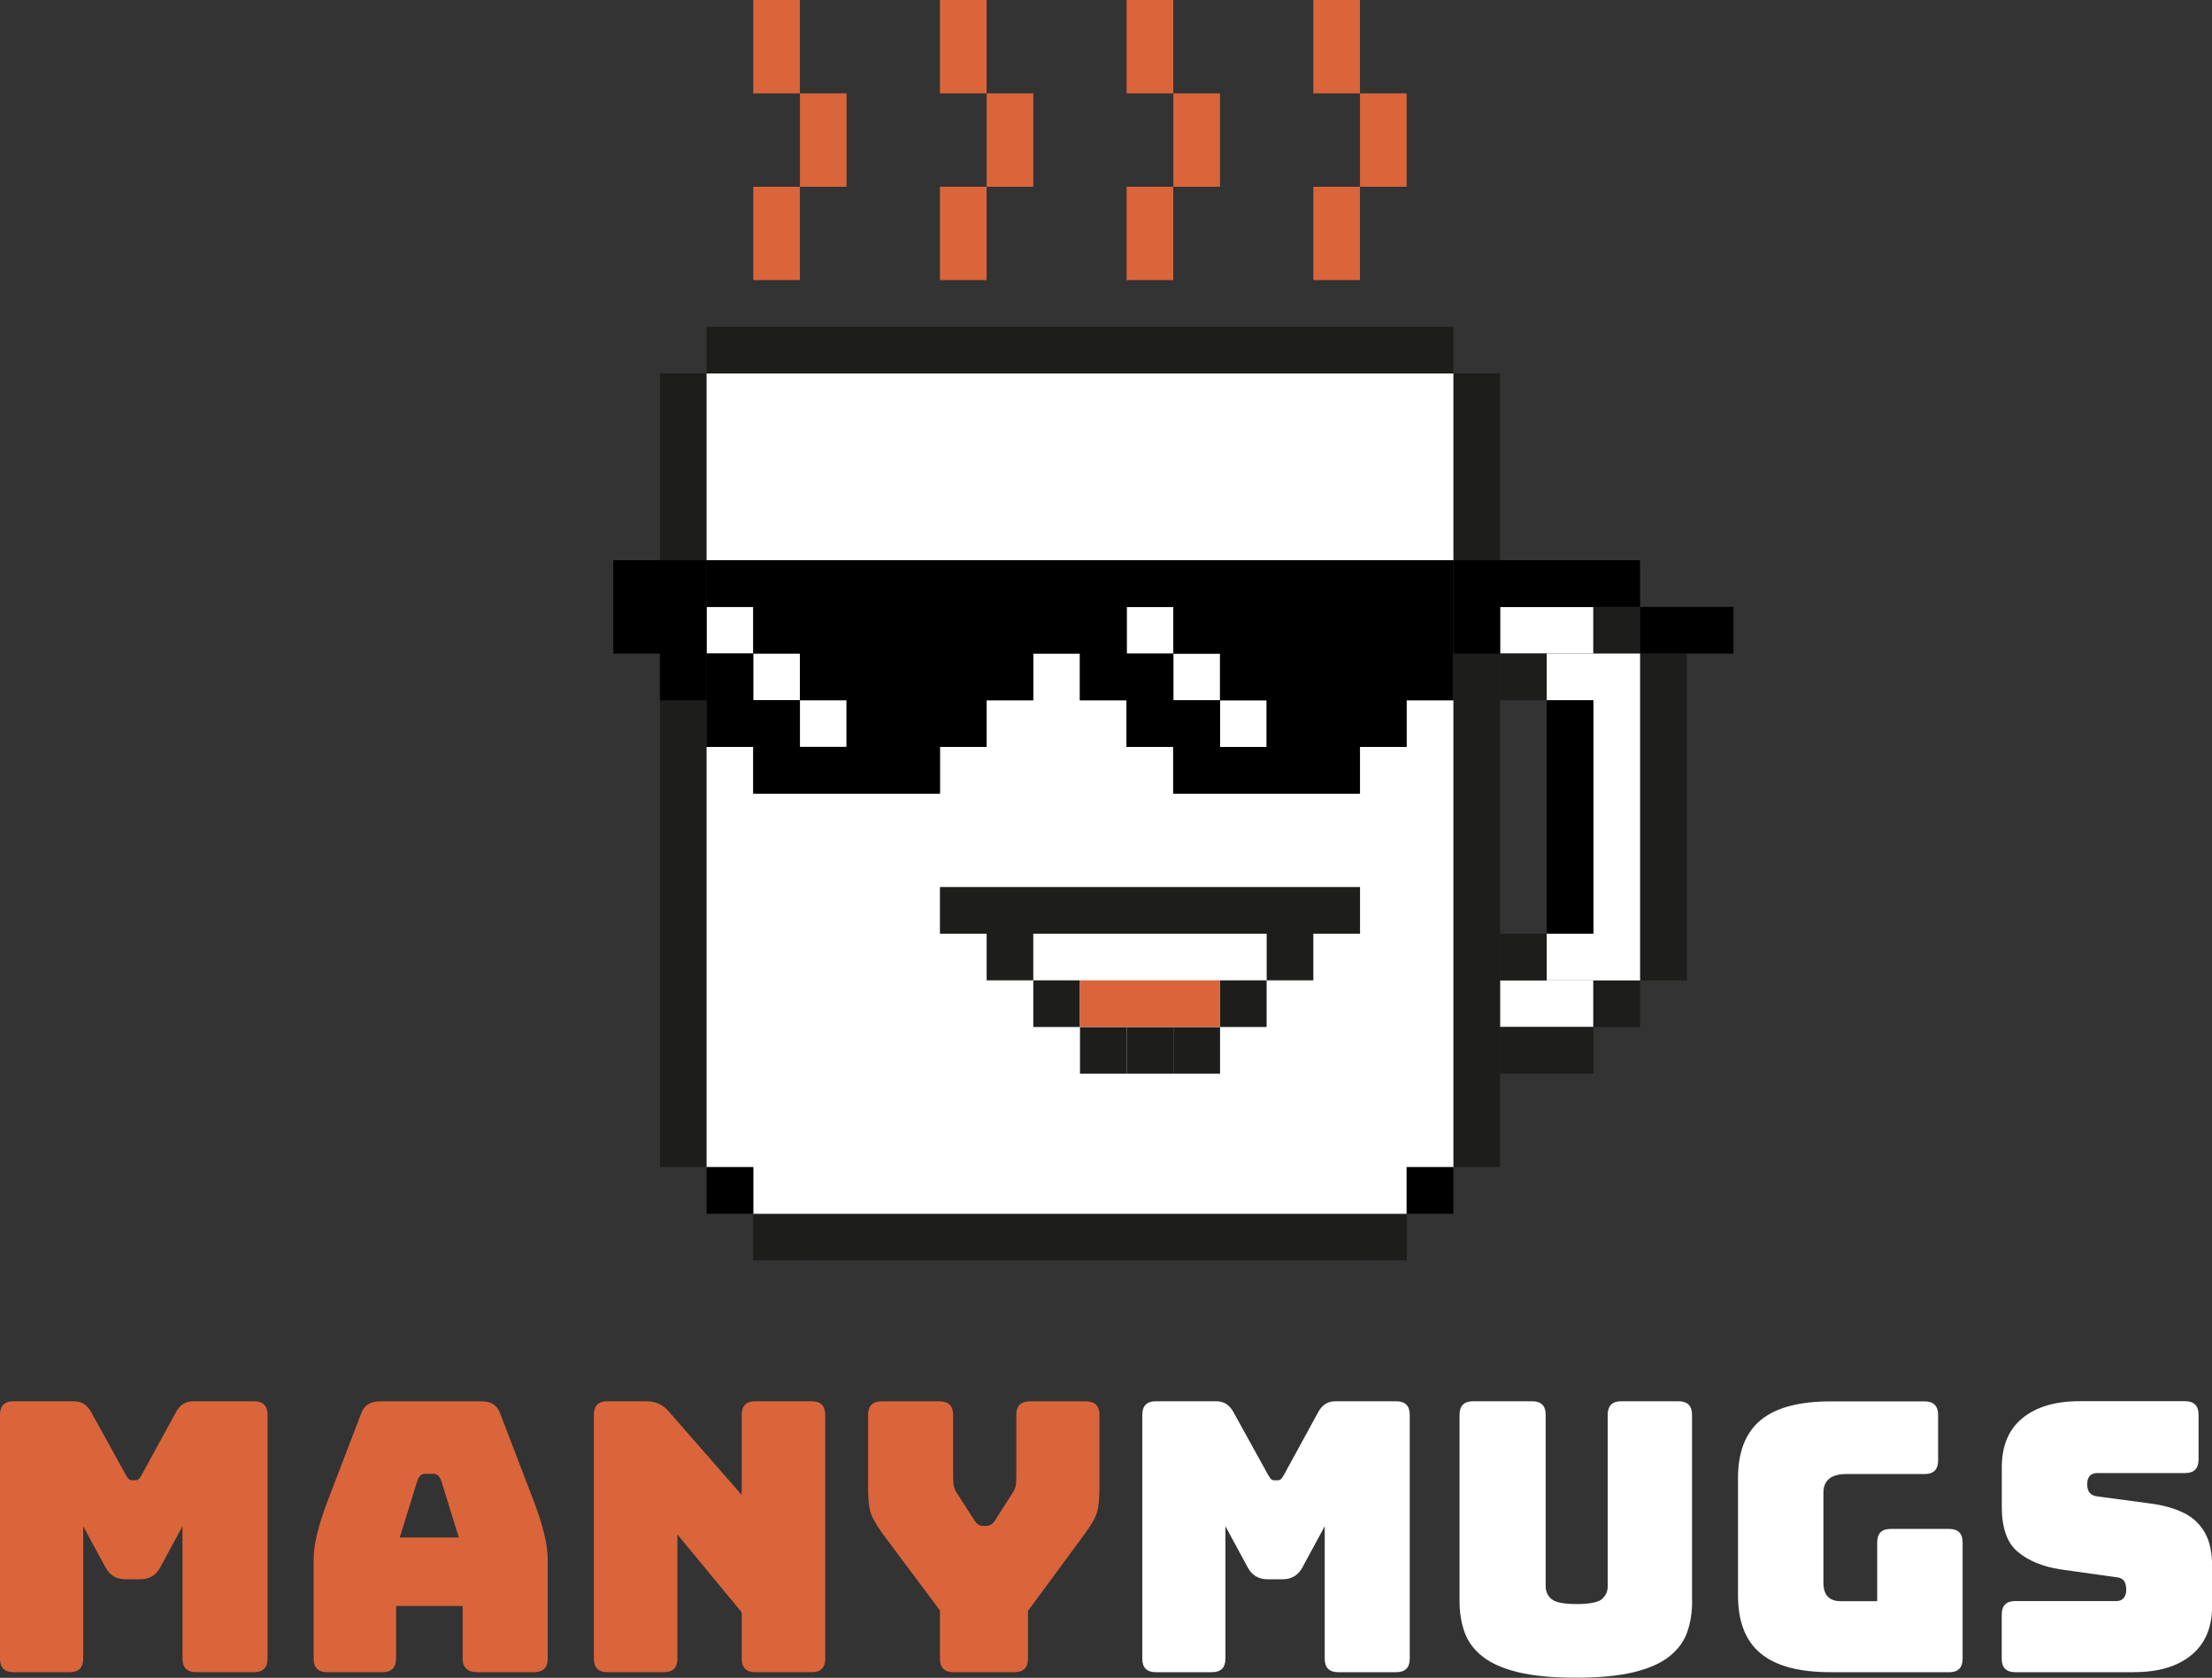 <?xml version="1.0" encoding="UTF-8"?>
<svg id="Calque_2" xmlns="http://www.w3.org/2000/svg" viewBox="0 0 337.68 256.07">
  <rect x="0" y="0" width="337.68" height="256.07" fill="#333333" stroke="none"/>
  <defs>
    <style>
      .cls-1 {
        fill: #1d1d1b;
      }

      .cls-2 {
        fill: #fff;
      }

      .cls-3 {
        fill: #da653b;
      }
    </style>
  </defs>
  <g id="Calque_1-2" data-name="Calque_1">
    <path class="cls-3" d="M10.62,255.21H2.07c-1.38,0-2.07-.69-2.07-2.07v-37.21c0-1.38.69-2.07,2.07-2.07h9.24c1.15,0,2.03.57,2.64,1.72l5.17,9.36c.19.34.35.59.49.75.13.15.32.23.55.23h.52c.23,0,.41-.08.55-.23.13-.15.3-.4.49-.75l5.11-9.36c.61-1.15,1.49-1.72,2.64-1.72h9.3c1.38,0,2.07.69,2.07,2.07v37.21c0,1.38-.69,2.07-2.07,2.07h-8.84c-1.38,0-2.07-.69-2.07-2.07v-20.21l-3.39,6.26c-.65,1.23-1.67,1.84-3.04,1.84h-2.3c-1.38,0-2.39-.61-3.04-1.84l-3.39-6.26v20.21c0,1.38-.69,2.07-2.07,2.07Z"/>
    <path class="cls-3" d="M60.46,253.14c0,1.38-.69,2.07-2.07,2.07h-8.44c-1.38,0-2.07-.69-2.07-2.07v-15.16c0-1.15.18-2.47.55-3.96.36-1.49.93-3.23,1.69-5.22l5-13.03c.42-1.26,1.4-1.9,2.93-1.9h15.45c1.49,0,2.45.63,2.87,1.9l5,13.03c.77,1.99,1.33,3.73,1.69,5.22.36,1.49.55,2.81.55,3.96v15.16c0,1.38-.69,2.07-2.07,2.07h-8.67c-1.49,0-2.24-.69-2.24-2.07v-8.04h-10.16v8.04ZM63.73,225.92l-2.7,8.73h9.01l-2.7-8.73c-.27-.65-.63-.98-1.09-.98h-1.44c-.46,0-.82.33-1.09.98Z"/>
    <path class="cls-3" d="M101.34,255.21h-8.61c-1.38,0-2.07-.69-2.07-2.07v-37.21c0-1.38.69-2.07,2.07-2.07h5.97c1.38,0,2.51.52,3.39,1.55l11.14,12.75v-12.23c0-1.38.69-2.07,2.07-2.07h8.61c1.38,0,2.07.69,2.07,2.07v37.21c0,1.38-.69,2.07-2.07,2.07h-8.61c-1.38,0-2.07-.69-2.07-2.07v-7.06l-9.82-11.89v18.95c0,1.38-.69,2.07-2.07,2.07Z"/>
    <path class="cls-3" d="M154.86,255.21h-9.3c-1.38,0-2.07-.69-2.07-2.07v-7.35l-8.79-11.77c-.57-.8-1.02-1.51-1.35-2.12-.33-.61-.55-1.29-.66-2.04-.11-.75-.17-1.71-.17-2.9v-11.02c0-1.38.69-2.07,2.07-2.07h8.84c1.38,0,2.07.69,2.07,2.07v9.42c0,.38.02.78.06,1.18.04.4.19.81.46,1.23l2.64,4.13c.38.65.84.98,1.38.98h.57c.54,0,1-.32,1.38-.98l2.64-4.13c.27-.42.42-.83.46-1.23.04-.4.06-.79.06-1.18v-9.42c0-1.38.69-2.07,2.07-2.07h8.55c1.38,0,2.07.69,2.07,2.07v11.02c0,1.19-.06,2.15-.17,2.9-.11.75-.33,1.43-.66,2.04-.32.61-.78,1.32-1.35,2.12l-8.73,11.83v7.29c0,1.38-.69,2.07-2.07,2.07Z"/>
    <path class="cls-2" d="M185,255.21h-8.55c-1.38,0-2.07-.69-2.07-2.07v-37.21c0-1.38.69-2.07,2.07-2.07h9.24c1.15,0,2.03.57,2.64,1.72l5.17,9.36c.19.34.35.59.49.75.13.15.32.23.55.23h.52c.23,0,.41-.08.54-.23s.3-.4.49-.75l5.11-9.36c.61-1.15,1.49-1.72,2.64-1.72h9.3c1.38,0,2.07.69,2.07,2.07v37.21c0,1.38-.69,2.07-2.07,2.07h-8.84c-1.38,0-2.07-.69-2.07-2.07v-20.21l-3.39,6.26c-.65,1.23-1.67,1.84-3.04,1.84h-2.3c-1.38,0-2.39-.61-3.04-1.84l-3.39-6.26v20.21c0,1.38-.69,2.07-2.07,2.07Z"/>
    <path class="cls-2" d="M258.32,244.35c0,1.76-.26,3.36-.77,4.79-.52,1.44-1.44,2.67-2.76,3.7-1.32,1.03-3.13,1.83-5.43,2.38-2.3.55-5.22.83-8.79.83s-6.49-.28-8.79-.83c-2.3-.55-4.11-1.35-5.43-2.38-1.32-1.03-2.24-2.27-2.76-3.7s-.78-3.03-.78-4.79v-28.42c0-1.38.69-2.07,2.07-2.07h9.01c1.38,0,2.07.69,2.07,2.07v26.18c0,.77.29,1.41.86,1.92s1.86.78,3.85.78,3.33-.26,3.9-.78.86-1.16.86-1.92v-26.18c0-1.38.69-2.07,2.07-2.07h8.73c1.38,0,2.07.69,2.07,2.07v28.42Z"/>
    <path class="cls-2" d="M297.54,255.21h-18.09c-4.82,0-8.38-.96-10.68-2.87-2.3-1.91-3.45-4.86-3.45-8.84v-17.91c0-3.98,1.15-6.93,3.45-8.84,2.3-1.91,5.86-2.87,10.68-2.87h14.35c1.38,0,2.07.69,2.07,2.07v6.95c0,1.38-.69,2.07-2.07,2.07h-11.94c-2.34,0-3.5.96-3.5,2.87v13.72c0,1.88.88,2.81,2.64,2.81h5.57v-8.96c0-1.38.69-2.07,2.07-2.07h8.9c1.38,0,2.07.69,2.07,2.07v17.74c0,1.38-.69,2.07-2.07,2.07Z"/>
    <path class="cls-2" d="M325.79,255.21h-18.14c-1.38,0-2.07-.69-2.07-2.07v-6.72c0-1.38.69-2.07,2.07-2.07h15.45c.5,0,.87-.16,1.12-.49s.37-.72.37-1.18c0-.65-.12-1.13-.37-1.44-.25-.31-.62-.48-1.12-.52l-8.61-1.21c-2.68-.42-4.83-1.31-6.46-2.67-1.63-1.36-2.44-3.65-2.44-6.86v-6.03c0-3.29,1.05-5.8,3.16-7.52s5.01-2.58,8.73-2.58h16.08c1.38,0,2.07.69,2.07,2.07v6.83c0,1.38-.69,2.07-2.07,2.07h-13.38c-1.03,0-1.55.57-1.55,1.72s.52,1.72,1.55,1.84l8.56,1.15c1.8.27,3.37.74,4.71,1.41,1.34.67,2.38,1.66,3.13,2.96.75,1.3,1.12,3.02,1.12,5.17v6.03c0,3.25-1.05,5.75-3.16,7.49-2.11,1.74-5.01,2.61-8.73,2.61Z"/>
    <rect class="cls-2" x="228.99" y="92.62" width="14.25" height="7.12"/>
    <rect class="cls-2" x="228.99" y="149.62" width="14.25" height="7.12"/>
    <rect class="cls-1" x="107.87" y="49.88" width="114" height="7.12"/>
    <rect class="cls-1" x="100.74" y="57" width="7.12" height="121.12"/>
    <rect class="cls-1" x="114.99" y="185.25" width="7.12" height="7.12"/>
    <rect class="cls-1" x="122.12" y="185.25" width="85.5" height="7.12"/>
    <rect class="cls-1" x="207.62" y="185.25" width="7.13" height="7.12"/>
    <rect class="cls-1" x="221.87" y="57" width="7.12" height="121.12"/>
    <rect class="cls-1" x="228.99" y="85.5" width="14.25" height="7.12"/>
    <rect class="cls-1" x="243.24" y="92.62" width="7.12" height="7.12"/>
    <rect class="cls-1" x="250.37" y="99.75" width="7.12" height="49.88"/>
    <rect class="cls-1" x="243.24" y="149.62" width="7.12" height="7.12"/>
    <rect class="cls-1" x="228.99" y="156.75" width="14.25" height="7.12"/>
    <rect class="cls-1" x="228.99" y="142.5" width="7.12" height="7.12"/>
    <polygon class="cls-2" points="236.12 99.75 236.12 106.88 243.24 106.88 243.24 142.5 236.12 142.5 236.12 149.63 250.37 149.63 250.37 99.75 236.12 99.75"/>
    <rect x="236.12" y="106.88" width="7.12" height="35.62"/>
    <rect class="cls-1" x="228.99" y="99.75" width="7.12" height="7.12"/>
    <g>
      <rect class="cls-3" x="114.99" width="7.12" height="14.25"/>
      <rect class="cls-3" x="122.12" y="14.25" width="7.12" height="14.25"/>
      <rect class="cls-3" x="114.99" y="28.5" width="7.12" height="14.25"/>
    </g>
    <g>
      <rect class="cls-3" x="143.49" width="7.12" height="14.25"/>
      <rect class="cls-3" x="150.62" y="14.25" width="7.12" height="14.25"/>
      <rect class="cls-3" x="143.49" y="28.5" width="7.12" height="14.25"/>
    </g>
    <g>
      <rect class="cls-3" x="171.99" width="7.12" height="14.25"/>
      <rect class="cls-3" x="179.12" y="14.25" width="7.13" height="14.25"/>
      <rect class="cls-3" x="171.99" y="28.5" width="7.12" height="14.25"/>
    </g>
    <g>
      <rect class="cls-3" x="200.49" width="7.12" height="14.25"/>
      <rect class="cls-3" x="207.62" y="14.25" width="7.12" height="14.25"/>
      <rect class="cls-3" x="200.49" y="28.5" width="7.12" height="14.25"/>
    </g>
    <g>
      <rect class="cls-2" x="171.99" y="92.63" width="7.12" height="7.12"/>
      <polygon class="cls-2" points="214.74 114 207.62 114 207.62 121.13 179.12 121.13 179.12 114 171.99 114 171.99 106.88 164.87 106.88 164.87 99.75 157.74 99.75 157.74 106.88 150.62 106.88 150.62 114 143.49 114 143.49 121.13 114.99 121.13 114.99 114 107.87 114 107.87 178.13 114.99 178.13 114.99 185.25 214.74 185.25 214.74 178.13 221.87 178.13 221.87 106.88 214.74 106.88 214.74 114"/>
      <rect class="cls-2" x="186.24" y="106.88" width="7.12" height="7.12"/>
      <rect class="cls-2" x="107.87" y="92.63" width="7.12" height="7.12"/>
      <rect class="cls-2" x="114.99" y="99.75" width="7.12" height="7.12"/>
      <rect class="cls-2" x="107.87" y="57" width="114" height="28.5"/>
      <rect class="cls-2" x="179.12" y="99.75" width="7.12" height="7.12"/>
      <rect class="cls-2" x="122.12" y="106.88" width="7.12" height="7.12"/>
      <rect x="107.87" y="178.13" width="7.12" height="7.12"/>
      <rect x="214.74" y="178.13" width="7.12" height="7.12"/>
      <polygon points="221.87 85.5 221.87 99.75 228.99 99.75 228.99 92.63 250.37 92.63 250.37 85.5 221.87 85.5"/>
      <polygon points="107.87 92.63 107.87 85.5 93.62 85.5 93.62 99.75 100.74 99.75 100.74 106.88 107.87 106.88 107.87 99.75 107.87 92.63"/>
      <path d="M107.87,85.5v7.12h7.12v7.12h7.12v7.12h7.12v7.12h-7.12v-7.12h-7.12v-7.12h-7.12v14.25h7.12v7.12h28.5v-7.12h7.12v-7.12h7.12v-7.12h7.12v7.12h7.12v7.12h7.12v7.12h28.5v-7.12h7.12v-7.12h7.12v-21.38h-114ZM193.37,114h-7.12v-7.12h-7.12v-7.12h-7.12v-7.12h7.12v7.12h7.12v7.12h7.12v7.12Z"/>
      <rect x="250.37" y="92.63" width="14.25" height="7.12"/>
    </g>
    <rect class="cls-1" x="150.62" y="142.5" width="7.12" height="7.12"/>
    <rect class="cls-1" x="193.37" y="142.5" width="7.12" height="7.12"/>
    <rect class="cls-1" x="157.74" y="149.62" width="7.12" height="7.12"/>
    <rect class="cls-1" x="186.24" y="149.62" width="7.12" height="7.12"/>
    <rect class="cls-1" x="164.87" y="156.75" width="7.12" height="7.12"/>
    <rect class="cls-1" x="171.99" y="156.75" width="7.12" height="7.12"/>
    <rect class="cls-1" x="179.12" y="156.75" width="7.13" height="7.12"/>
    <rect class="cls-1" x="143.49" y="135.38" width="64.13" height="7.12"/>
    <rect class="cls-3" x="164.87" y="149.62" width="21.38" height="7.12"/>
  </g>
</svg>